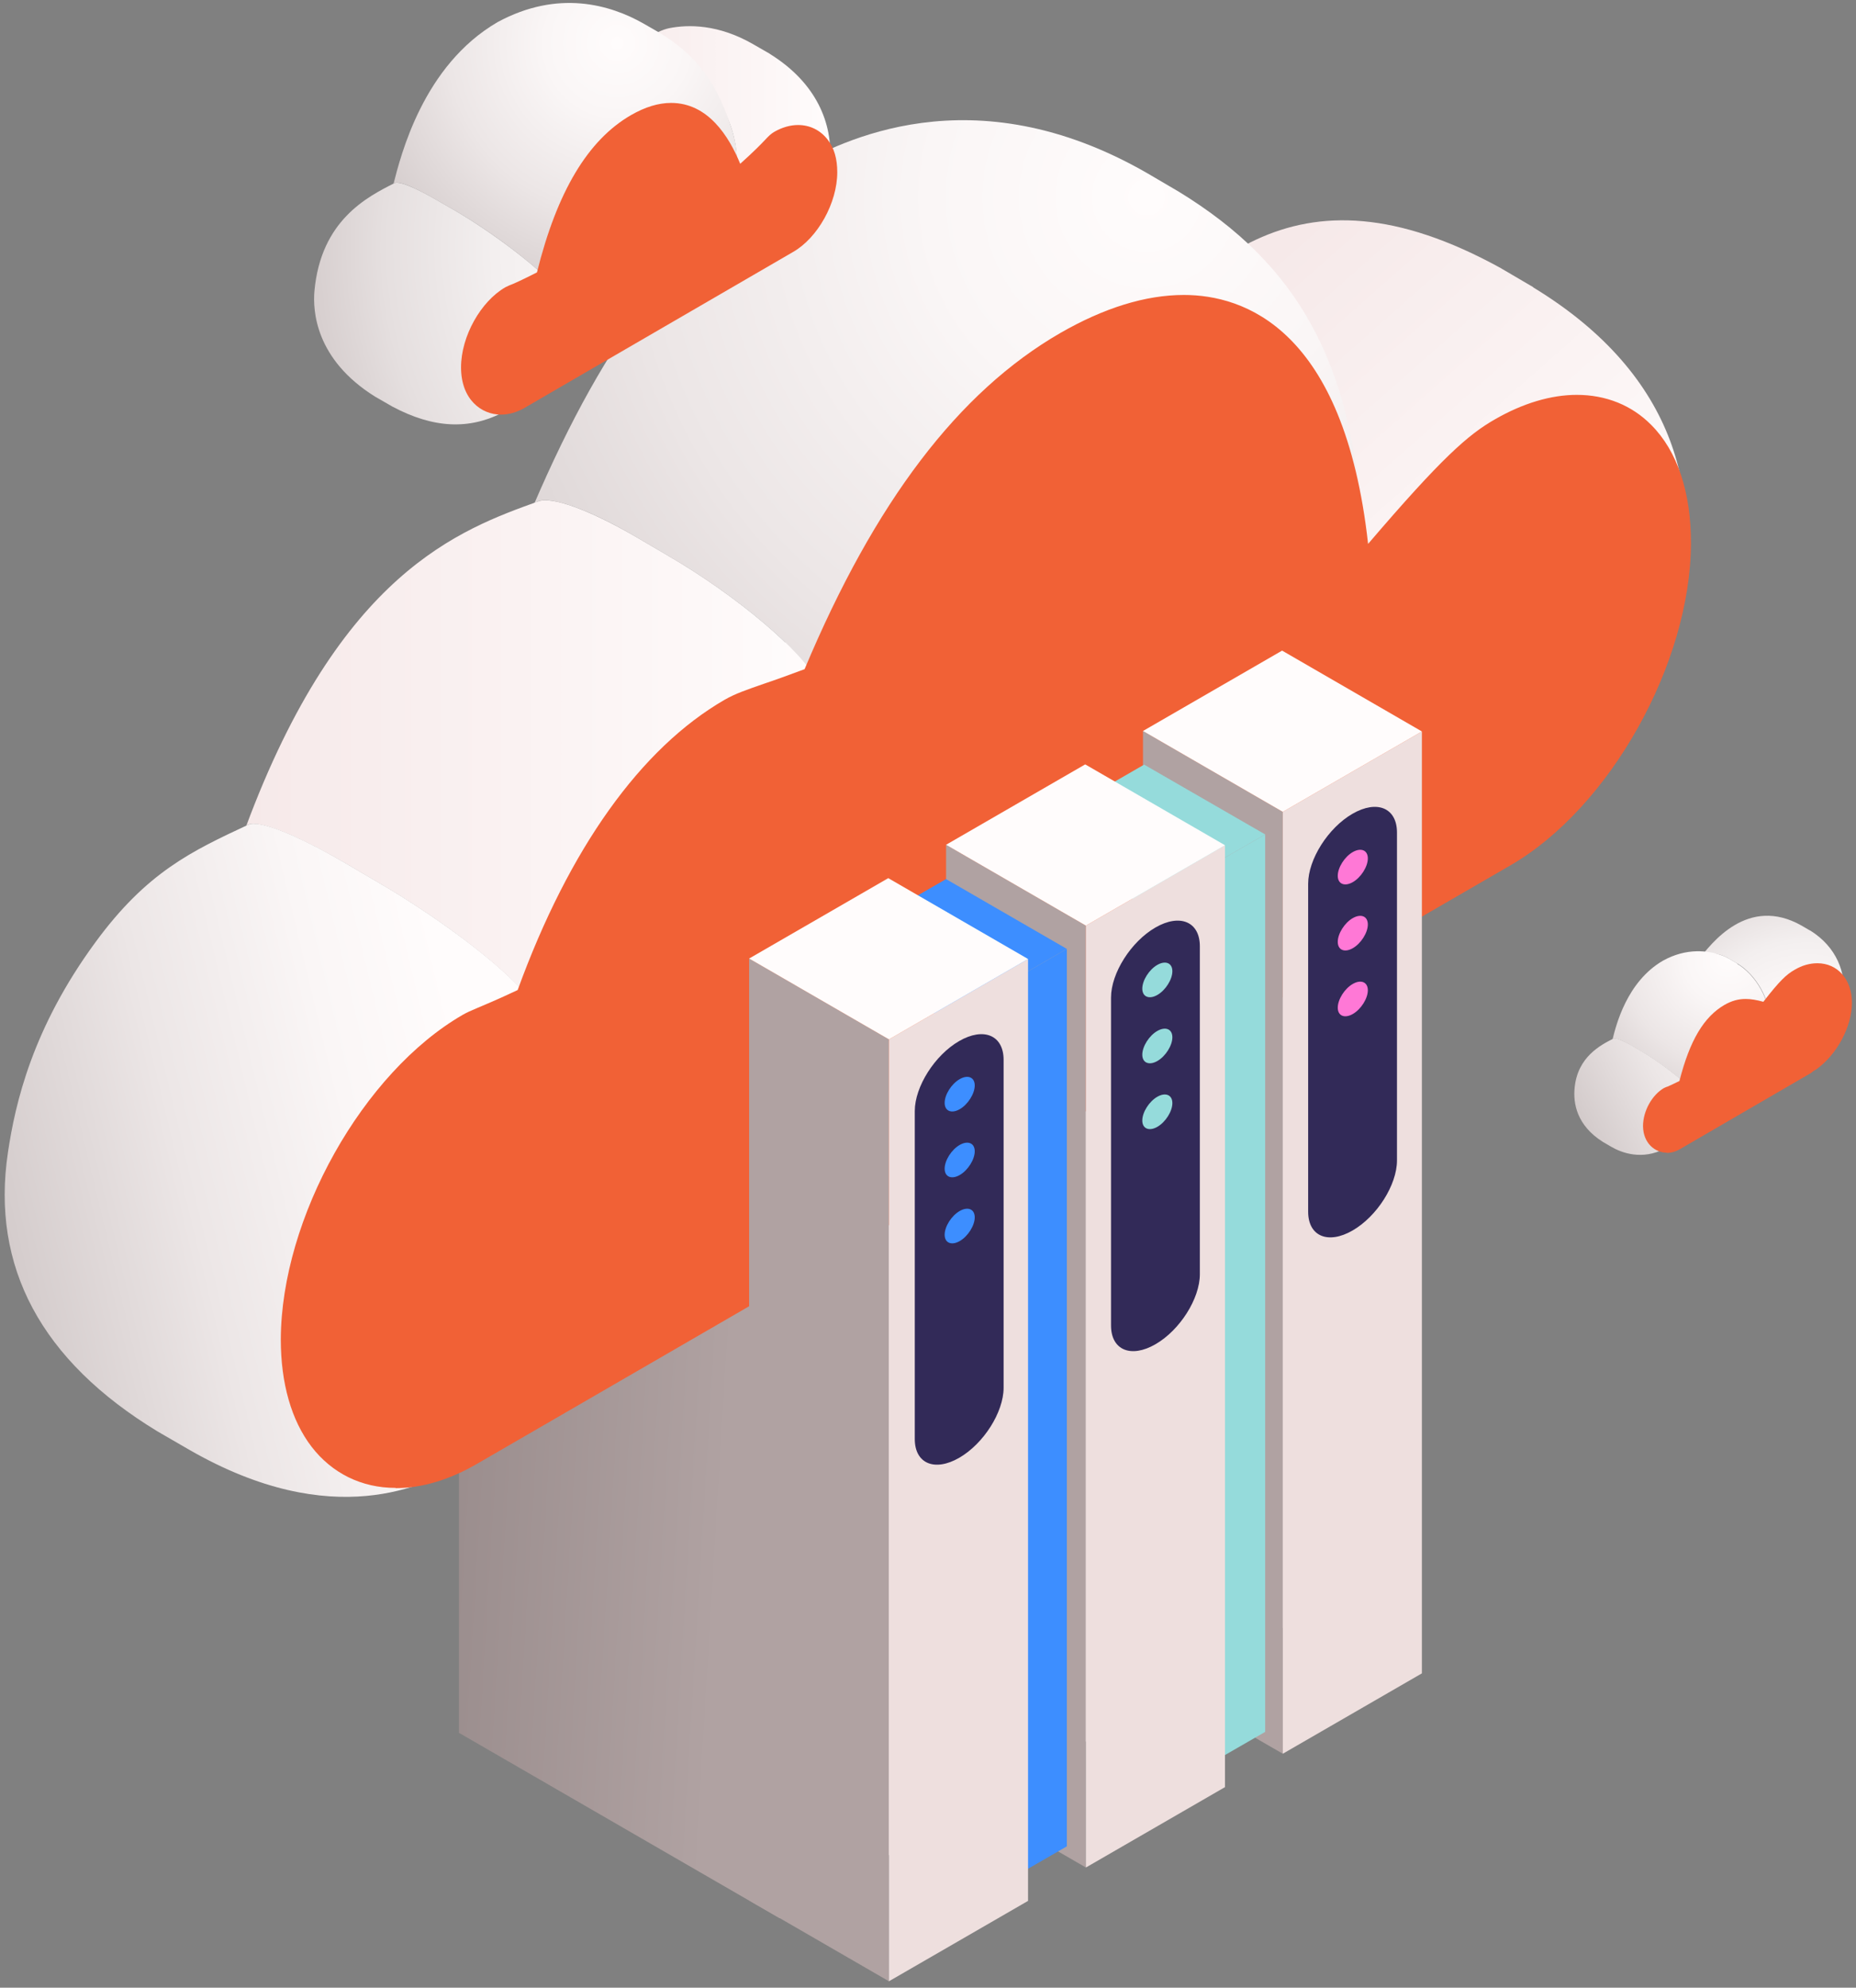 <svg xmlns="http://www.w3.org/2000/svg" width="269" height="288" viewBox="0 0 269 288" fill="none"><rect x="0" y="0" width="269" height="288" fill="#808080" stroke="none"/><path d="M170.122 244.976L128.605 220.999V84.527L170.122 108.504V244.976Z" fill="#B0A2A2"></path><path d="M190.282 233.328L170.119 244.976V108.505L190.282 96.857V233.328Z" fill="#EEDFDE"></path><path d="M170.122 108.505L128.605 84.528L148.768 72.88L190.285 96.857L170.122 108.505Z" fill="#FFFCFC"></path><path d="M141.543 261.46L100.061 237.483V101.012L141.543 124.989V261.46Z" fill="#B0A2A2"></path><path d="M161.738 249.813L141.541 261.461V124.989L161.738 113.341V249.813Z" fill="#EEDFDE"></path><path d="M141.543 124.989L100.061 101.012L120.223 89.364L161.74 113.341L141.543 124.989Z" fill="#FFFCFC"></path><path d="M113.005 277.944L66.516 251.072V114.601L113.005 141.473V277.944Z" fill="url(#paint0_linear_1024_14222)"></path><path d="M133.168 266.296L113.006 277.944V141.473L133.168 129.825V266.296Z" fill="#EEDFDE"></path><path d="M113.005 141.473L66.516 114.601L86.678 102.953L133.168 129.825L113.005 141.473Z" fill="#FFFCFC"></path><path d="M262.346 134.832L261.12 134.116C253.355 129.723 248.042 136.603 246.066 139.225C246.986 137.999 248.689 137.795 250.562 138.884L251.788 139.6C254.513 141.2 256.624 144.913 256.488 147.944C259.519 143.959 260.405 143.142 261.325 142.597C263.913 141.098 266.025 142.324 266.025 145.287C266.025 148.012 264.219 151.282 261.903 152.985C262.006 153.802 261.767 154.415 261.359 154.687C268.034 149.579 269.975 139.6 262.38 134.832H262.346Z" fill="url(#paint1_radial_1024_14222)"></path><path d="M251.792 139.599L250.566 138.884C250.259 138.714 249.919 138.543 249.612 138.441C247.603 137.726 244.469 137.283 241.03 139.191C235.785 142.222 234.218 148.557 233.707 150.634C233.809 150.26 234.865 150.566 236.67 151.622L237.896 152.337C240.621 153.938 244.061 156.594 245.525 158.297C247.024 151.792 248.965 148.999 251.179 147.705C252.371 147.024 253.461 146.888 256.458 147.978C256.594 144.946 254.483 141.234 251.758 139.633L251.792 139.599Z" fill="url(#paint2_radial_1024_14222)"></path><path d="M261.224 153.427L242.288 164.394C241.402 164.939 240.551 164.428 240.551 163.134C240.551 161.805 241.436 160.273 242.356 159.762C242.424 159.762 242.56 159.762 245.523 158.263C244.059 156.56 240.619 153.904 237.894 152.303L236.668 151.588C235.136 150.702 234.114 150.328 233.807 150.498C232.002 151.418 228.664 153.121 228.222 157.582C227.983 159.864 228.528 163.066 232.309 165.45L233.535 166.165C234.999 167.016 237.996 168.174 241.334 166.403C242.424 165.756 259.93 155.641 260.271 155.436C260.577 155.266 260.815 154.994 261.122 154.858C261.735 154.551 262.042 153.938 261.905 152.984C261.735 152.882 261.394 153.359 261.258 153.461L261.224 153.427Z" fill="url(#paint3_linear_1024_14222)"></path><path d="M241.605 167.016C239.902 167.016 238.165 165.688 238.131 163.168C238.131 160.954 239.459 158.638 241.162 157.65C241.332 157.582 241.503 157.48 241.673 157.446C241.809 157.378 242.252 157.208 243.41 156.629C244.908 150.737 246.952 147.331 249.949 145.594C250.971 145.015 251.924 144.742 253.014 144.742C253.764 144.742 254.581 144.879 255.569 145.151C257.953 142.086 258.906 141.2 260.098 140.519C261.188 139.872 262.312 139.565 263.402 139.565C266.331 139.565 268.409 141.915 268.409 145.287C268.409 148.727 266.263 152.78 263.266 154.926C263.13 155.028 262.993 155.096 262.857 155.164C262.687 155.3 262.483 155.471 262.414 155.505L246.816 164.564L243.478 166.505C242.899 166.846 242.218 167.05 241.571 167.05L241.605 167.016Z" fill="#F16136"></path><path d="M222.228 41.614L217.698 38.958L217.528 38.855C187.148 22.133 173.116 38.719 158.232 56.293C163.239 50.333 172.162 49.107 180.37 53.841L184.9 56.498C194.947 62.322 200.09 74.991 196.378 84.766C210.342 68.214 214.156 64.944 217.868 62.832C230.845 55.34 242.697 61.095 242.663 78.669C242.629 95.494 231.287 115.486 217.664 123.32C217.664 124.478 217.187 125.295 216.54 125.67C237.043 112.728 264.426 67.294 222.228 41.648V41.614Z" fill="url(#paint4_linear_1024_14222)"></path><path d="M170.868 27.787L166.339 25.13C140.795 10.383 121.62 20.703 115.354 24.074C99.278 33.815 87.903 48.528 77.311 73.254C78.094 71.347 84.02 73.016 92.228 77.818L96.758 80.475C106.805 86.299 116.512 94.541 118.453 98.832C129.692 71.722 142.362 57.553 154.895 50.333C174.581 38.958 193.926 44.543 196.378 84.766C197.332 82.212 197.706 79.487 197.536 76.694C195.969 52.581 188.238 38.413 170.868 27.787Z" fill="url(#paint5_radial_1024_14222)"></path><path d="M96.758 80.475L92.228 77.819C85.246 73.766 79.967 71.926 78.025 72.642C66.582 76.763 49.315 82.961 35.623 119.846C36.168 118.348 41.822 120.289 50.03 125.057L54.559 127.714C64.607 133.538 74.62 141.371 76.97 145.186C84.701 123.559 94.953 109.969 106.26 103.464C108.542 102.136 111.403 101.523 118.453 98.832C116.511 94.541 106.805 86.299 96.758 80.475Z" fill="url(#paint6_linear_1024_14222)"></path><path d="M217.867 62.833C214.155 64.978 210.34 68.214 196.376 84.766C193.924 44.543 174.579 38.958 154.893 50.333C142.36 57.587 129.69 71.722 118.451 98.832C111.401 101.523 108.54 102.17 106.258 103.464C94.985 109.969 84.699 123.558 76.968 145.185C70.906 148.08 69.407 148.455 68.283 149.102C54.422 157.072 43.148 177.234 43.08 194.059C43.08 210.884 54.319 217.866 67.977 209.93C117.872 181.049 167.733 152.167 217.628 123.286C231.252 115.452 242.593 95.494 242.627 78.635C242.661 61.061 230.809 55.306 217.833 62.798L217.867 62.833Z" fill="#605FC3"></path><path d="M68.011 209.93C54.353 217.832 43.114 210.884 43.114 194.059C43.182 177.234 54.456 157.072 68.317 149.102C69.441 148.455 70.906 148.115 77.002 145.186C74.652 141.371 64.639 133.538 54.592 127.714L50.062 125.057C42.773 120.8 37.46 118.79 36.03 119.472C27.788 123.32 21.283 126.351 13.824 136.535C4.696 148.966 2.21 159.865 1.154 166.949C-1.332 183.535 5.957 197.158 22.849 207.41L27.379 210.032C48.427 222.157 61.71 215.039 66.716 212.382L74.209 208.057L81.702 203.732L89.195 199.406L96.688 195.081L104.18 190.755L111.673 186.43L119.166 182.105L126.659 177.779L134.152 173.454L141.645 169.128L149.137 164.803L156.63 160.478L164.123 156.152L171.616 151.827L179.109 147.501L186.601 143.176L194.094 138.851L201.587 134.525L209.08 130.2L216.573 125.875C217.424 125.364 217.901 124.546 217.901 123.422L68.249 210.066L68.011 209.93Z" fill="url(#paint7_linear_1024_14222)"></path><path d="M57.318 215.584C52.413 215.584 48.122 213.472 45.159 209.623C42.23 205.809 40.697 200.428 40.697 194.059C40.765 176.451 52.618 155.369 67.092 147.024C67.637 146.718 68.216 146.445 69.204 146.037C70.328 145.56 72.065 144.845 75.028 143.448C82.487 122.945 92.874 108.402 105.033 101.386C106.566 100.501 108.269 99.922 110.823 99.036C112.356 98.525 114.229 97.844 116.613 96.959C126.796 72.709 138.921 56.77 153.668 48.255C160.003 44.611 166.032 42.738 171.583 42.738C180.268 42.738 194.811 47.574 198.285 78.806C208.979 66.306 212.793 62.969 216.676 60.755C220.695 58.439 224.782 57.213 228.528 57.213C232.752 57.213 236.498 58.711 239.325 61.572C243.105 65.353 245.081 71.279 245.081 78.669C245.047 96.141 233.297 117.087 218.89 125.397L69.238 212.041C65.151 214.426 61.132 215.618 57.352 215.618L57.318 215.584Z" fill="#F16136"></path><path d="M111.574 7.795L109.087 6.364C104.081 3.503 99.755 3.537 96.997 4.082C94.93 4.491 91.604 6.705 87.018 10.724C90.015 8.101 94.136 7.522 97.814 9.702L100.3 11.133C105.784 14.3 108.27 22.235 105.92 28.809C112.118 23.496 113.174 21.929 113.651 21.657C116.103 20.226 118.487 21.35 118.487 24.994C118.487 28.502 116.171 32.555 113.549 34.02C113.549 35.484 112.97 36.506 112.119 37.017C121.178 31.295 125.027 16.173 111.608 7.829L111.574 7.795Z" fill="url(#paint8_linear_1024_14222)"></path><path d="M106.156 19C104.01 12.12 101.081 8.135 95.734 4.831L93.248 3.401C88.445 0.676 80.885 -1.537 72.132 3.197C61.335 9.463 58.1 22.474 57.01 26.731C57.18 25.982 59.496 26.765 63.345 29.013L65.831 30.443C71.314 33.611 77.785 38.549 80.306 41.444C83.303 28.638 87.696 22.167 92.873 19.204C98.186 16.139 102.648 17.671 105.917 28.774C107.075 25.607 107.075 22.099 106.156 19Z" fill="url(#paint9_radial_1024_14222)"></path><path d="M113.65 21.622C113.207 21.895 112.151 23.428 105.919 28.775C102.649 17.672 98.153 16.139 92.874 19.204C87.698 22.201 83.338 28.639 80.307 41.444C75.198 44.067 74.858 44.033 74.687 44.101C72.031 45.599 69.749 49.687 69.715 53.194C69.715 56.702 71.997 58.065 74.585 56.566C87.561 49.039 100.538 41.513 113.548 33.986C116.136 32.521 118.486 28.468 118.486 24.96C118.486 21.316 116.102 20.192 113.65 21.622Z" fill="#605FC3"></path><path d="M74.588 56.566C72 58.065 69.718 56.702 69.718 53.194C69.718 49.686 72.034 45.599 74.691 44.101C74.827 43.999 75.201 44.067 80.31 41.444C77.79 38.549 71.285 33.611 65.835 30.444L63.349 29.013C60.011 27.072 57.798 26.22 57.185 26.527C53.2 28.536 46.49 31.942 45.571 42.194C45.332 44.986 45.673 52.071 54.392 57.486L56.878 58.916C62.838 62.084 68.083 62.322 73.056 59.666L74.997 58.542L76.939 57.418L78.88 56.294L80.821 55.17L82.762 54.046L84.704 52.922L86.645 51.798L88.586 50.674L90.528 49.55L92.469 48.426L94.41 47.302L96.352 46.178L98.293 45.054L100.234 43.931L102.176 42.807L104.117 41.683L106.058 40.559L108 39.435L109.941 38.311L111.882 37.187C112.87 36.608 113.449 35.586 113.449 34.122L74.486 56.702L74.588 56.566Z" fill="url(#paint10_radial_1024_14222)"></path><path d="M72.578 60.074C69.819 60.074 66.822 57.928 66.822 53.228C66.822 48.733 69.683 43.658 73.259 41.614C73.395 41.546 73.668 41.41 73.838 41.342C74.417 41.138 75.814 40.491 77.823 39.469C80.752 27.719 85.214 20.294 91.446 16.684C93.524 15.492 95.431 14.913 97.27 14.913C102.617 14.913 105.649 19.749 107.283 23.734C109.293 21.929 110.315 20.873 110.894 20.26C111.404 19.715 111.745 19.375 112.222 19.102C113.346 18.455 114.538 18.114 115.662 18.114C117.399 18.114 118.897 18.864 119.953 20.226C120.907 21.452 121.349 23.019 121.349 24.96C121.349 29.388 118.523 34.462 114.947 36.506L81.263 56.055L76.052 59.086C74.928 59.733 73.77 60.074 72.612 60.074H72.578Z" fill="#F16136"></path><path d="M185.923 254.103L165.658 242.387V105.916L185.923 117.632V254.103Z" fill="#B0A2A2"></path><path d="M206.082 242.456L185.92 254.104V117.632L206.082 105.984V242.456Z" fill="#EEDFDE"></path><path d="M185.923 117.632L165.658 105.916L185.821 94.268L206.085 105.984L185.923 117.632Z" fill="#FFFCFC"></path><path d="M183.367 250.937L165.623 261.154V131.12L183.367 120.902V250.937Z" fill="#95DBDB"></path><path d="M165.621 131.12L148.115 121.005L165.826 110.787L183.366 120.902L165.621 131.12Z" fill="#95DBDB"></path><path d="M157.386 270.587L137.121 258.871V122.4L157.386 134.116V270.587Z" fill="#B0A2A2"></path><path d="M177.545 258.94L157.383 270.588V134.116L177.545 122.469V258.94Z" fill="#EEDFDE"></path><path d="M157.386 134.117L137.121 122.401L157.284 110.753L177.548 122.469L157.386 134.117Z" fill="#FFFCFC"></path><path d="M154.624 267.522L136.914 277.74V147.706L154.624 137.488V267.522Z" fill="#3D8EFF"></path><path d="M136.912 147.706L119.406 137.59L137.117 127.373L154.622 137.488L136.912 147.706Z" fill="#3D8EFF"></path><path d="M128.841 287.072L108.576 275.356V138.885L128.841 150.601V287.072Z" fill="#B0A2A2"></path><path d="M149 275.424L128.838 287.072V150.601L149 138.953V275.424Z" fill="#EEDFDE"></path><path d="M128.841 150.601L108.576 138.885L128.739 127.237L149.003 138.953L128.841 150.601Z" fill="#FFFCFC"></path><path d="M196.035 178.29C192.493 180.333 189.598 179.141 189.598 175.565V128.054C189.598 124.512 192.493 119.948 196.035 117.904C199.577 115.861 202.472 117.053 202.472 120.629V168.14C202.472 171.682 199.577 176.246 196.035 178.29Z" fill="#322A58"></path><path d="M167.464 194.774C163.922 196.818 161.027 195.626 161.027 192.05V144.538C161.027 140.996 163.922 136.432 167.464 134.389C171.006 132.345 173.901 133.537 173.901 137.114V184.625C173.901 188.167 171.006 192.731 167.464 194.774Z" fill="#322A58"></path><path d="M139.021 211.225C135.479 213.268 132.584 212.076 132.584 208.5V160.989C132.584 157.447 135.479 152.883 139.021 150.839C142.563 148.796 145.458 149.988 145.458 153.564V201.075C145.458 204.617 142.563 209.181 139.021 211.225Z" fill="#322A58"></path><path d="M198.248 124.375C198.248 125.567 197.26 127.134 196.068 127.815C194.876 128.496 193.889 128.088 193.889 126.896C193.889 125.704 194.876 124.137 196.068 123.456C197.26 122.775 198.248 123.183 198.248 124.375Z" fill="#FF78D6"></path><path d="M198.248 133.946C198.248 135.138 197.26 136.705 196.068 137.386C194.876 138.067 193.889 137.658 193.889 136.466C193.889 135.274 194.876 133.708 196.068 133.026C197.26 132.345 198.248 132.754 198.248 133.946Z" fill="#FF78D6"></path><path d="M198.248 143.482C198.248 144.674 197.26 146.241 196.068 146.922C194.876 147.603 193.889 147.195 193.889 146.003C193.889 144.811 194.876 143.244 196.068 142.563C197.26 141.882 198.248 142.29 198.248 143.482Z" fill="#FF78D6"></path><path d="M169.918 140.724C169.918 141.916 168.93 143.482 167.738 144.163C166.546 144.845 165.559 144.436 165.559 143.244C165.559 142.052 166.546 140.485 167.738 139.804C168.93 139.123 169.918 139.531 169.918 140.724Z" fill="#95DBDB"></path><path d="M169.918 150.294C169.918 151.486 168.93 153.053 167.738 153.734C166.546 154.415 165.559 154.007 165.559 152.815C165.559 151.623 166.546 150.056 167.738 149.375C168.93 148.694 169.918 149.102 169.918 150.294Z" fill="#95DBDB"></path><path d="M169.918 159.83C169.918 161.022 168.93 162.589 167.738 163.27C166.546 163.951 165.559 163.543 165.559 162.351C165.559 161.159 166.546 159.592 167.738 158.911C168.93 158.23 169.918 158.638 169.918 159.83Z" fill="#95DBDB"></path><path d="M141.274 157.276C141.274 158.468 140.286 160.035 139.094 160.716C137.902 161.397 136.914 160.989 136.914 159.797C136.914 158.605 137.902 157.038 139.094 156.357C140.286 155.676 141.274 156.084 141.274 157.276Z" fill="#3D8EFF"></path><path d="M141.274 166.813C141.274 168.005 140.286 169.572 139.094 170.253C137.902 170.934 136.914 170.525 136.914 169.333C136.914 168.141 137.902 166.574 139.094 165.893C140.286 165.212 141.274 165.621 141.274 166.813Z" fill="#3D8EFF"></path><path d="M141.274 176.383C141.274 177.575 140.286 179.142 139.094 179.823C137.902 180.504 136.914 180.096 136.914 178.903C136.914 177.711 137.902 176.145 139.094 175.464C140.286 174.782 141.274 175.191 141.274 176.383Z" fill="#3D8EFF"></path><defs><linearGradient id="paint0_linear_1024_14222" x1="64.37" y1="194.74" x2="106.125" y2="197.26" gradientUnits="userSpaceOnUse"><stop stop-color="#998C8C"></stop><stop offset="1" stop-color="#B0A2A2"></stop></linearGradient><radialGradient id="paint1_radial_1024_14222" cx="0" cy="0" r="1" gradientUnits="userSpaceOnUse" gradientTransform="translate(261.972 153.598) scale(37.941 37.941)"><stop stop-color="#FFFCFC"></stop><stop offset="0.26" stop-color="#FCF8F8"></stop><stop offset="0.46" stop-color="#F3EFEF"></stop><stop offset="0.64" stop-color="#E5DEDE"></stop><stop offset="0.81" stop-color="#D0C7C7"></stop><stop offset="0.97" stop-color="#B6A9A9"></stop><stop offset="1" stop-color="#B0A2A2"></stop></radialGradient><radialGradient id="paint2_radial_1024_14222" cx="0" cy="0" r="1" gradientUnits="userSpaceOnUse" gradientTransform="translate(250.464 138.884) scale(36.068 36.068)"><stop stop-color="#FFFCFC"></stop><stop offset="0.18" stop-color="#FAF6F6"></stop><stop offset="0.42" stop-color="#ECE6E6"></stop><stop offset="0.67" stop-color="#D5CDCD"></stop><stop offset="0.95" stop-color="#B6A9A9"></stop><stop offset="1" stop-color="#B0A2A2"></stop></radialGradient><linearGradient id="paint3_linear_1024_14222" x1="257.58" y1="147.91" x2="216.88" y2="169.332" gradientUnits="userSpaceOnUse"><stop stop-color="#FFFCFC"></stop><stop offset="0.18" stop-color="#FAF6F6"></stop><stop offset="0.42" stop-color="#ECE6E6"></stop><stop offset="0.67" stop-color="#D5CDCD"></stop><stop offset="0.95" stop-color="#B6A9A9"></stop><stop offset="1" stop-color="#B0A2A2"></stop></linearGradient><linearGradient id="paint4_linear_1024_14222" x1="181.63" y1="38.992" x2="232.411" y2="96.38" gradientUnits="userSpaceOnUse"><stop stop-color="#F6E9E9"></stop><stop offset="1" stop-color="#FFFCFC"></stop></linearGradient><radialGradient id="paint5_radial_1024_14222" cx="0" cy="0" r="1" gradientUnits="userSpaceOnUse" gradientTransform="translate(166.305 28.468) scale(176.967 176.967)"><stop stop-color="#FFFCFC"></stop><stop offset="0.18" stop-color="#FAF6F6"></stop><stop offset="0.42" stop-color="#ECE6E6"></stop><stop offset="0.67" stop-color="#D5CDCD"></stop><stop offset="0.95" stop-color="#B6A9A9"></stop><stop offset="1" stop-color="#B0A2A2"></stop></radialGradient><linearGradient id="paint6_linear_1024_14222" x1="35.623" y1="108.846" x2="118.453" y2="108.846" gradientUnits="userSpaceOnUse"><stop stop-color="#F6E9E9"></stop><stop offset="1" stop-color="#FFFCFC"></stop></linearGradient><linearGradient id="paint7_linear_1024_14222" x1="69.611" y1="162.317" x2="-31.337" y2="186.328" gradientUnits="userSpaceOnUse"><stop stop-color="#FFFCFC"></stop><stop offset="0.18" stop-color="#FAF6F6"></stop><stop offset="0.42" stop-color="#ECE6E6"></stop><stop offset="0.67" stop-color="#D5CDCD"></stop><stop offset="0.95" stop-color="#B6A9A9"></stop><stop offset="1" stop-color="#B0A2A2"></stop></linearGradient><linearGradient id="paint8_linear_1024_14222" x1="87.018" y1="20.396" x2="120.327" y2="20.396" gradientUnits="userSpaceOnUse"><stop stop-color="#F6E9E9"></stop><stop offset="1" stop-color="#FFFCFC"></stop></linearGradient><radialGradient id="paint9_radial_1024_14222" cx="0" cy="0" r="1" gradientUnits="userSpaceOnUse" gradientTransform="translate(89.501 6.194) scale(58.512 58.512)"><stop stop-color="#FFFCFC"></stop><stop offset="0.18" stop-color="#FAF6F6"></stop><stop offset="0.42" stop-color="#ECE6E6"></stop><stop offset="0.67" stop-color="#D5CDCD"></stop><stop offset="0.95" stop-color="#B6A9A9"></stop><stop offset="1" stop-color="#B0A2A2"></stop></radialGradient><radialGradient id="paint10_radial_1024_14222" cx="0" cy="0" r="1" gradientUnits="userSpaceOnUse" gradientTransform="translate(112.768 35.791) scale(89.778 89.778)"><stop stop-color="#FFFCFC"></stop><stop offset="0.26" stop-color="#FCF8F8"></stop><stop offset="0.46" stop-color="#F3EFEF"></stop><stop offset="0.64" stop-color="#E5DFDF"></stop><stop offset="0.8" stop-color="#D1C8C8"></stop><stop offset="0.96" stop-color="#B7AAAA"></stop><stop offset="1" stop-color="#B0A2A2"></stop></radialGradient></defs></svg>